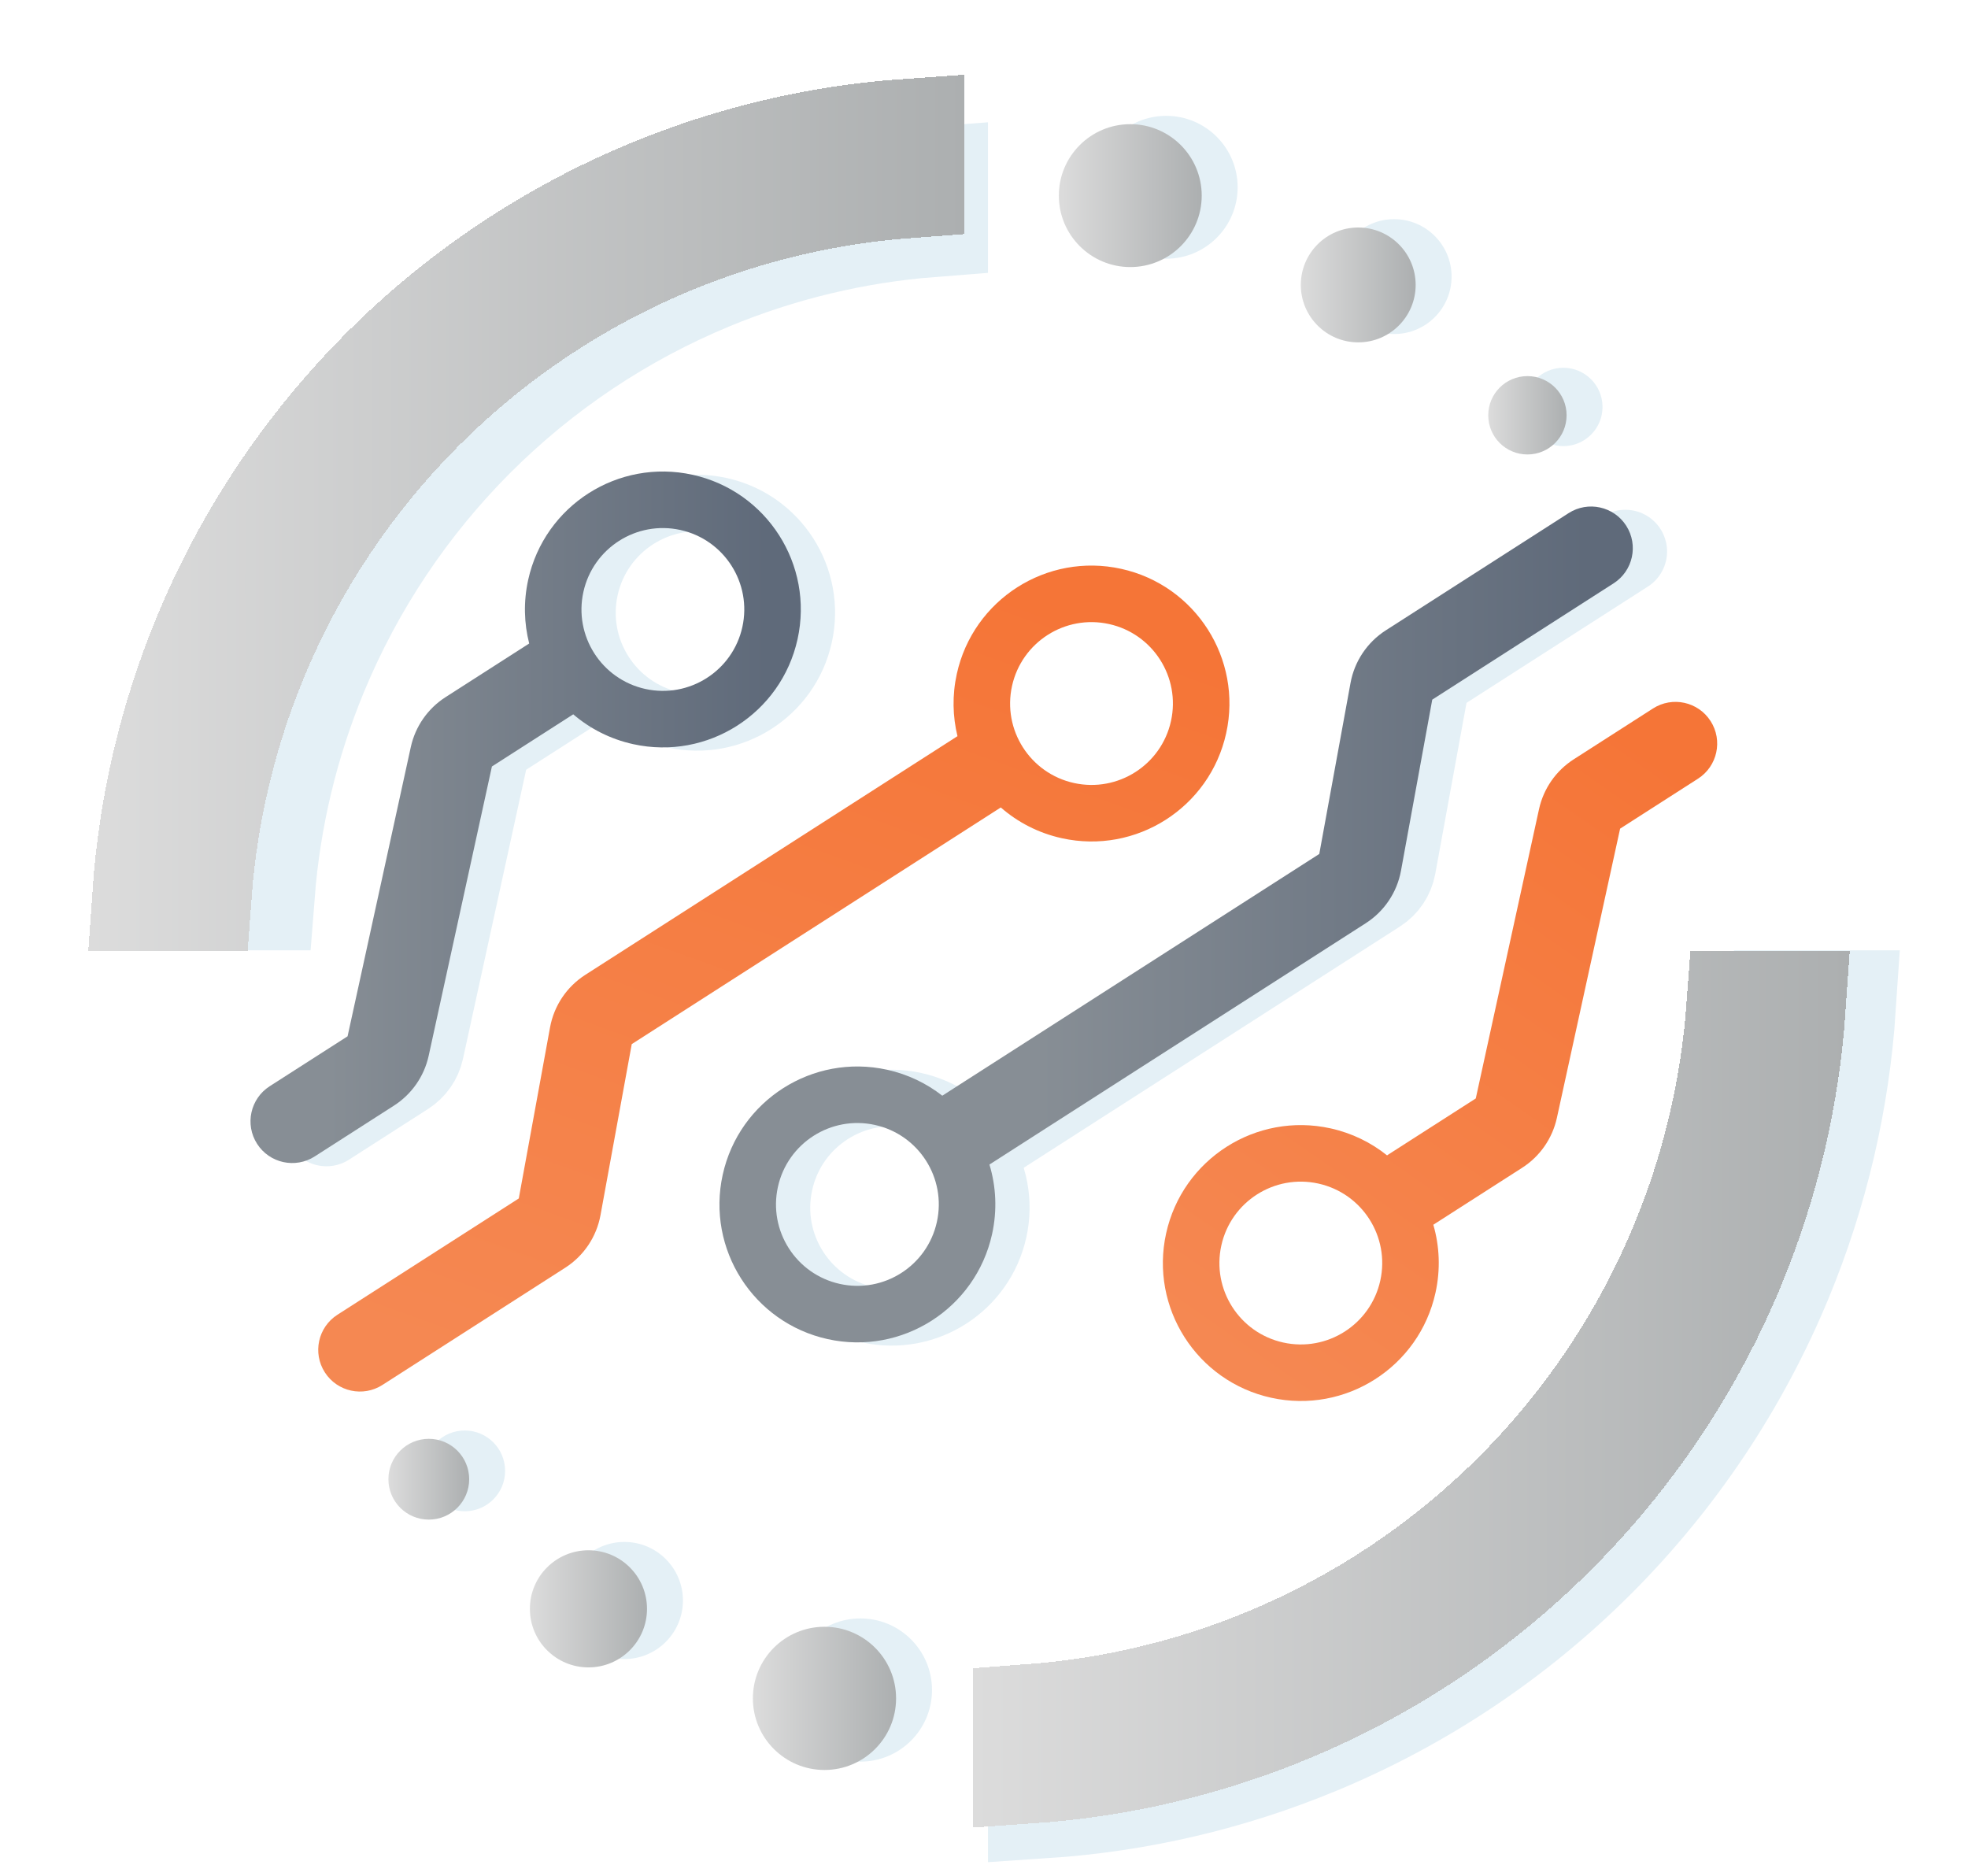 <svg width="236" height="225" viewBox="0 0 236 225" fill="none" xmlns="http://www.w3.org/2000/svg">
<g filter="url(#filter0_d_106_148)">
<path d="M25.458 106.114C26.18 96.329 28.461 86.706 32.227 77.614C36.862 66.424 43.655 56.258 52.219 47.694C60.783 39.13 70.949 32.337 82.138 27.702C91.231 23.936 100.853 21.655 110.639 20.933L110.639 25.391C101.438 26.105 92.392 28.267 83.84 31.81C73.19 36.221 63.513 42.687 55.362 50.837C47.212 58.989 40.746 68.665 36.334 79.315C32.792 87.867 30.63 96.913 29.916 106.114L25.458 106.114Z" stroke="#E4F0F6" stroke-width="13.584"/>
<path d="M219.518 119.698C218.779 130.81 216.229 141.743 211.955 152.059C206.814 164.473 199.277 175.751 189.777 185.252C180.276 194.753 168.998 202.289 156.584 207.431C146.268 211.704 135.335 214.254 124.223 214.993L124.223 208.695C134.509 207.966 144.626 205.584 154.18 201.626C165.831 196.8 176.417 189.727 185.334 180.809C194.252 171.892 201.325 161.306 206.151 149.655C210.109 140.101 212.491 129.984 213.22 119.698H219.518Z" stroke="#E4F0F6" stroke-width="13.584"/>
</g>
<g filter="url(#filter1_dd_106_148)">
<path d="M215.586 119.799C214.854 130.351 212.417 140.73 208.358 150.53C203.431 162.426 196.208 173.235 187.103 182.34C177.998 191.445 167.189 198.668 155.293 203.595C145.493 207.654 135.114 210.091 124.562 210.823L124.562 205.302C134.39 204.579 144.054 202.29 153.185 198.507C164.414 193.857 174.616 187.04 183.209 178.446C191.803 169.853 198.62 159.651 203.27 148.422C207.053 139.291 209.342 129.627 210.065 119.799H215.586Z" stroke="url(#paint0_linear_106_148)" stroke-width="13.584" shape-rendering="crispEdges"/>
</g>
<g filter="url(#filter2_dd_106_148)">
<path d="M19.954 106.215C20.686 95.663 23.123 85.284 27.182 75.484C32.109 63.588 39.332 52.779 48.437 43.674C57.542 34.569 68.351 27.346 80.247 22.419C90.047 18.36 100.426 15.923 110.978 15.191L110.978 20.712C101.15 21.435 91.486 23.724 82.355 27.507C71.126 32.157 60.924 38.974 52.331 47.568C43.737 56.161 36.92 66.364 32.27 77.592C28.487 86.723 26.198 96.387 25.475 106.215L19.954 106.215Z" stroke="url(#paint1_linear_106_148)" stroke-width="13.584" shape-rendering="crispEdges"/>
</g>
<g filter="url(#filter3_d_106_148)">
<path d="M121.004 91.632L75.991 120.496C74.937 121.172 74.21 122.255 73.985 123.487L70.2 144.203C69.974 145.435 69.248 146.519 68.194 147.195L46.269 161.253" stroke="white" stroke-width="10" stroke-linecap="round"/>
<circle cx="133.999" cy="83.751" r="13.15" transform="rotate(12.439 133.999 83.751)" stroke="white" stroke-width="6.778"/>
<path d="M118.686 135.063L164.189 105.886C165.243 105.21 165.97 104.127 166.195 102.895L169.981 82.179C170.206 80.947 170.932 79.863 171.986 79.187L193.911 65.129" stroke="#E4F0F6" stroke-width="10" stroke-linecap="round"/>
<circle cx="105.925" cy="143.816" r="13.15" transform="rotate(12.439 105.925 143.816)" stroke="#E4F0F6" stroke-width="6.778"/>
<path d="M204.031 88.555L194.524 94.651C193.515 95.298 192.804 96.319 192.548 97.49L184.923 132.37C184.667 133.541 183.956 134.563 182.947 135.21L172.313 142.028" stroke="white" stroke-width="10" stroke-linecap="round"/>
<circle cx="159.099" cy="150.845" r="13.15" transform="rotate(12.439 159.099 150.845)" stroke="white" stroke-width="6.778"/>
<path d="M38.147 133.852L47.654 127.756C48.663 127.109 49.374 126.088 49.63 124.917L57.255 90.037C57.511 88.866 58.222 87.844 59.231 87.198L69.865 80.379" stroke="#E4F0F6" stroke-width="10" stroke-linecap="round"/>
<circle cx="82.599" cy="72.473" r="13.15" transform="rotate(12.439 82.599 72.473)" stroke="#E4F0F6" stroke-width="6.778"/>
</g>
<g filter="url(#filter4_d_106_148)">
<path fill-rule="evenodd" clip-rule="evenodd" d="M140.423 85.464C139.262 90.728 134.053 94.054 128.789 92.893C123.525 91.732 120.199 86.523 121.36 81.259C122.521 75.995 127.73 72.668 132.994 73.83C138.258 74.991 141.585 80.2 140.423 85.464ZM147.042 86.924C145.075 95.844 136.249 101.48 127.329 99.512C124.52 98.892 122.037 97.593 120.014 95.824L75.759 124.202L72.011 144.712C71.537 147.307 70.007 149.59 67.785 151.014L45.861 165.072C43.536 166.563 40.443 165.887 38.953 163.562C37.462 161.237 38.138 158.145 40.463 156.654L62.212 142.709L65.96 122.198C66.434 119.603 67.964 117.321 70.185 115.897L114.819 87.276C114.238 84.897 114.178 82.352 114.741 79.799C116.709 70.879 125.534 65.243 134.454 67.211C143.374 69.178 149.01 78.004 147.042 86.924Z" fill="url(#paint2_linear_106_148)"/>
<path fill-rule="evenodd" clip-rule="evenodd" d="M163.78 109.705C166.001 108.281 167.531 105.999 168.006 103.404L171.754 82.894L193.503 68.948C195.827 67.457 196.503 64.365 195.013 62.04C193.522 59.715 190.429 59.039 188.105 60.53L166.18 74.588C163.959 76.013 162.429 78.295 161.954 80.89L158.206 101.4L112.999 130.388C111.112 128.913 108.875 127.826 106.38 127.275C97.46 125.308 88.634 130.944 86.667 139.863C84.699 148.783 90.335 157.609 99.255 159.577C108.175 161.544 117 155.908 118.968 146.989C119.6 144.122 119.447 141.265 118.652 138.642L163.78 109.705ZM112.349 145.529C111.188 150.793 105.979 154.119 100.715 152.958C95.451 151.797 92.124 146.588 93.286 141.323C94.447 136.059 99.656 132.733 104.92 133.894C110.184 135.055 113.51 140.264 112.349 145.529Z" fill="url(#paint3_linear_106_148)"/>
<path fill-rule="evenodd" clip-rule="evenodd" d="M166.506 137.429L176.973 130.718L184.556 96.033C185.095 93.566 186.592 91.415 188.717 90.052L198.224 83.956C200.549 82.465 203.642 83.141 205.132 85.466C206.623 87.79 205.947 90.883 203.622 92.374L194.282 98.363L186.7 133.048C186.161 135.514 184.664 137.666 182.538 139.029L171.904 145.847C171.897 145.852 171.89 145.857 171.883 145.861C172.628 148.431 172.759 151.22 172.142 154.017C170.175 162.937 161.349 168.573 152.429 166.605C143.509 164.638 137.873 155.812 139.841 146.892C141.809 137.972 150.634 132.337 159.554 134.304C162.12 134.87 164.415 136.004 166.335 137.544C166.391 137.505 166.448 137.467 166.506 137.429ZM165.523 152.557C164.362 157.821 159.153 161.148 153.889 159.986C148.625 158.825 145.299 153.616 146.46 148.352C147.621 143.088 152.83 139.762 158.094 140.923C163.358 142.084 166.685 147.293 165.523 152.557Z" fill="url(#paint4_linear_106_148)"/>
<path fill-rule="evenodd" clip-rule="evenodd" d="M89.023 74.185C87.862 79.45 82.653 82.776 77.389 81.615C72.125 80.453 68.798 75.245 69.96 69.98C71.121 64.716 76.33 61.39 81.594 62.551C86.858 63.712 90.184 68.921 89.023 74.185ZM95.642 75.645C93.674 84.565 84.849 90.201 75.929 88.233C73.179 87.627 70.741 86.368 68.742 84.656L58.99 90.909L51.407 125.594C50.868 128.061 49.371 130.212 47.246 131.575L37.739 137.671C35.414 139.162 32.322 138.486 30.831 136.161C29.34 133.837 30.017 130.744 32.341 129.253L41.681 123.265L49.263 88.579C49.803 86.113 51.3 83.961 53.425 82.599L63.46 76.164C62.841 73.737 62.765 71.133 63.341 68.52C65.308 59.601 74.134 53.965 83.054 55.932C91.974 57.9 97.609 66.726 95.642 75.645Z" fill="url(#paint5_linear_106_148)"/>
</g>
<g filter="url(#filter5_d_106_148)">
<circle cx="138.85" cy="22.457" r="8.567" transform="rotate(-90 138.85 22.457)" fill="#E4F0F6"/>
<circle cx="54.729" cy="176.376" r="4.843" transform="rotate(-90 54.729 176.376)" fill="#E4F0F6"/>
<circle cx="73.874" cy="191.919" r="7.022" transform="rotate(-90 73.874 191.919)" fill="#E4F0F6"/>
<circle cx="102.179" cy="202.655" r="8.586" transform="rotate(-90 102.179 202.655)" fill="#E4F0F6"/>
<circle cx="166.186" cy="33.167" r="6.886" transform="rotate(-90 166.186 33.167)" fill="#E4F0F6"/>
<circle cx="186.474" cy="48.798" r="4.698" transform="rotate(-90 186.474 48.798)" fill="#E4F0F6"/>
</g>
<g filter="url(#filter6_dd_106_148)">
<circle cx="135.541" cy="22.457" r="8.567" transform="rotate(-90 135.541 22.457)" fill="url(#paint6_linear_106_148)"/>
<circle cx="51.42" cy="176.376" r="4.843" transform="rotate(-90 51.42 176.376)" fill="url(#paint7_linear_106_148)"/>
<circle cx="70.565" cy="191.919" r="7.022" transform="rotate(-90 70.565 191.919)" fill="url(#paint8_linear_106_148)"/>
<circle cx="98.87" cy="202.655" r="8.586" transform="rotate(-90 98.87 202.655)" fill="url(#paint9_linear_106_148)"/>
<circle cx="162.877" cy="33.167" r="6.886" transform="rotate(-90 162.877 33.167)" fill="url(#paint10_linear_106_148)"/>
<circle cx="183.165" cy="48.798" r="4.698" transform="rotate(-90 183.165 48.798)" fill="url(#paint11_linear_106_148)"/>
</g>
<defs>
<filter id="filter0_d_106_148" x="18.415" y="13.89" width="210.21" height="210.21" filterUnits="userSpaceOnUse" color-interpolation-filters="sRGB">
<feFlood flood-opacity="0" result="BackgroundImageFix"/>
<feColorMatrix in="SourceAlpha" type="matrix" values="0 0 0 0 0 0 0 0 0 0 0 0 0 0 0 0 0 0 127 0" result="hardAlpha"/>
<feOffset dx="1.045" dy="1.045"/>
<feGaussianBlur stdDeviation="0.522"/>
<feComposite in2="hardAlpha" operator="out"/>
<feColorMatrix type="matrix" values="0 0 0 0 0 0 0 0 0 0 0 0 0 0 0 0 0 0 0.2 0"/>
<feBlend mode="normal" in2="BackgroundImageFix" result="effect1_dropShadow_106_148"/>
<feBlend mode="normal" in="SourceGraphic" in2="effect1_dropShadow_106_148" result="shape"/>
</filter>
<filter id="filter1_dd_106_148" x="114.635" y="111.962" width="110.068" height="107.979" filterUnits="userSpaceOnUse" color-interpolation-filters="sRGB">
<feFlood flood-opacity="0" result="BackgroundImageFix"/>
<feColorMatrix in="SourceAlpha" type="matrix" values="0 0 0 0 0 0 0 0 0 0 0 0 0 0 0 0 0 0 127 0" result="hardAlpha"/>
<feOffset dx="-2.09" dy="1.045"/>
<feGaussianBlur stdDeviation="0.522"/>
<feComposite in2="hardAlpha" operator="out"/>
<feColorMatrix type="matrix" values="0 0 0 0 0 0 0 0 0 0 0 0 0 0 0 0 0 0 0.3 0"/>
<feBlend mode="normal" in2="BackgroundImageFix" result="effect1_dropShadow_106_148"/>
<feColorMatrix in="SourceAlpha" type="matrix" values="0 0 0 0 0 0 0 0 0 0 0 0 0 0 0 0 0 0 127 0" result="hardAlpha"/>
<feOffset dx="1.045"/>
<feGaussianBlur stdDeviation="0.522"/>
<feComposite in2="hardAlpha" operator="out"/>
<feColorMatrix type="matrix" values="0 0 0 0 1 0 0 0 0 1 0 0 0 0 1 0 0 0 0.3 0"/>
<feBlend mode="normal" in2="effect1_dropShadow_106_148" result="effect2_dropShadow_106_148"/>
<feBlend mode="normal" in="SourceGraphic" in2="effect2_dropShadow_106_148" result="shape"/>
</filter>
<filter id="filter2_dd_106_148" x="9.791" y="7.118" width="109.023" height="107.979" filterUnits="userSpaceOnUse" color-interpolation-filters="sRGB">
<feFlood flood-opacity="0" result="BackgroundImageFix"/>
<feColorMatrix in="SourceAlpha" type="matrix" values="0 0 0 0 0 0 0 0 0 0 0 0 0 0 0 0 0 0 127 0" result="hardAlpha"/>
<feOffset dx="-2.09" dy="1.045"/>
<feGaussianBlur stdDeviation="0.522"/>
<feComposite in2="hardAlpha" operator="out"/>
<feColorMatrix type="matrix" values="0 0 0 0 0 0 0 0 0 0 0 0 0 0 0 0 0 0 0.3 0"/>
<feBlend mode="normal" in2="BackgroundImageFix" result="effect1_dropShadow_106_148"/>
<feColorMatrix in="SourceAlpha" type="matrix" values="0 0 0 0 0 0 0 0 0 0 0 0 0 0 0 0 0 0 127 0" result="hardAlpha"/>
<feOffset/>
<feGaussianBlur stdDeviation="0.522"/>
<feComposite in2="hardAlpha" operator="out"/>
<feColorMatrix type="matrix" values="0 0 0 0 1 0 0 0 0 1 0 0 0 0 1 0 0 0 0.3 0"/>
<feBlend mode="normal" in2="effect1_dropShadow_106_148" result="effect2_dropShadow_106_148"/>
<feBlend mode="normal" in="SourceGraphic" in2="effect2_dropShadow_106_148" result="shape"/>
</filter>
<filter id="filter3_d_106_148" x="33.147" y="55.931" width="177.885" height="113.456" filterUnits="userSpaceOnUse" color-interpolation-filters="sRGB">
<feFlood flood-opacity="0" result="BackgroundImageFix"/>
<feColorMatrix in="SourceAlpha" type="matrix" values="0 0 0 0 0 0 0 0 0 0 0 0 0 0 0 0 0 0 127 0" result="hardAlpha"/>
<feOffset dx="1" dy="1"/>
<feGaussianBlur stdDeviation="0.5"/>
<feComposite in2="hardAlpha" operator="out"/>
<feColorMatrix type="matrix" values="0 0 0 0 0 0 0 0 0 0 0 0 0 0 0 0 0 0 0.25 0"/>
<feBlend mode="normal" in2="BackgroundImageFix" result="effect1_dropShadow_106_148"/>
<feBlend mode="normal" in="SourceGraphic" in2="effect1_dropShadow_106_148" result="shape"/>
</filter>
<filter id="filter4_d_106_148" x="29.04" y="55.541" width="177.884" height="113.456" filterUnits="userSpaceOnUse" color-interpolation-filters="sRGB">
<feFlood flood-opacity="0" result="BackgroundImageFix"/>
<feColorMatrix in="SourceAlpha" type="matrix" values="0 0 0 0 0 0 0 0 0 0 0 0 0 0 0 0 0 0 127 0" result="hardAlpha"/>
<feOffset dy="1"/>
<feGaussianBlur stdDeviation="0.5"/>
<feComposite in2="hardAlpha" operator="out"/>
<feColorMatrix type="matrix" values="0 0 0 0 0 0 0 0 0 0 0 0 0 0 0 0 0 0 0.3 0"/>
<feBlend mode="normal" in2="BackgroundImageFix" result="effect1_dropShadow_106_148"/>
<feBlend mode="normal" in="SourceGraphic" in2="effect1_dropShadow_106_148" result="shape"/>
</filter>
<filter id="filter5_d_106_148" x="49.887" y="12.89" width="143.285" height="199.351" filterUnits="userSpaceOnUse" color-interpolation-filters="sRGB">
<feFlood flood-opacity="0" result="BackgroundImageFix"/>
<feColorMatrix in="SourceAlpha" type="matrix" values="0 0 0 0 0 0 0 0 0 0 0 0 0 0 0 0 0 0 127 0" result="hardAlpha"/>
<feOffset dx="1"/>
<feGaussianBlur stdDeviation="0.5"/>
<feComposite in2="hardAlpha" operator="out"/>
<feColorMatrix type="matrix" values="0 0 0 0 0 0 0 0 0 0 0 0 0 0 0 0 0 0 0.2 0"/>
<feBlend mode="normal" in2="BackgroundImageFix" result="effect1_dropShadow_106_148"/>
<feBlend mode="normal" in="SourceGraphic" in2="effect1_dropShadow_106_148" result="shape"/>
</filter>
<filter id="filter6_dd_106_148" x="44.578" y="12.89" width="145.285" height="200.351" filterUnits="userSpaceOnUse" color-interpolation-filters="sRGB">
<feFlood flood-opacity="0" result="BackgroundImageFix"/>
<feColorMatrix in="SourceAlpha" type="matrix" values="0 0 0 0 0 0 0 0 0 0 0 0 0 0 0 0 0 0 127 0" result="hardAlpha"/>
<feOffset dx="-1" dy="1"/>
<feGaussianBlur stdDeviation="0.5"/>
<feComposite in2="hardAlpha" operator="out"/>
<feColorMatrix type="matrix" values="0 0 0 0 0 0 0 0 0 0 0 0 0 0 0 0 0 0 0.3 0"/>
<feBlend mode="normal" in2="BackgroundImageFix" result="effect1_dropShadow_106_148"/>
<feColorMatrix in="SourceAlpha" type="matrix" values="0 0 0 0 0 0 0 0 0 0 0 0 0 0 0 0 0 0 127 0" result="hardAlpha"/>
<feOffset dx="1"/>
<feGaussianBlur stdDeviation="0.5"/>
<feComposite in2="hardAlpha" operator="out"/>
<feColorMatrix type="matrix" values="0 0 0 0 1 0 0 0 0 1 0 0 0 0 1 0 0 0 0.3 0"/>
<feBlend mode="normal" in2="effect1_dropShadow_106_148" result="effect2_dropShadow_106_148"/>
<feBlend mode="normal" in="SourceGraphic" in2="effect2_dropShadow_106_148" result="shape"/>
</filter>
<linearGradient id="paint0_linear_106_148" x1="117.77" y1="217.851" x2="222.614" y2="217.851" gradientUnits="userSpaceOnUse">
<stop stop-color="#DCDCDC"/>
<stop offset="1" stop-color="#ACAFB0"/>
</linearGradient>
<linearGradient id="paint1_linear_106_148" x1="12.926" y1="113.007" x2="117.77" y2="113.007" gradientUnits="userSpaceOnUse">
<stop stop-color="#DCDCDC"/>
<stop offset="1" stop-color="#ACAFB0"/>
</linearGradient>
<linearGradient id="paint2_linear_106_148" x1="34.036" y1="154.339" x2="71.096" y2="51.491" gradientUnits="userSpaceOnUse">
<stop stop-color="#F58852"/>
<stop offset="1" stop-color="#F57537"/>
</linearGradient>
<linearGradient id="paint3_linear_106_148" x1="84.091" y1="112.053" x2="190.238" y2="112.053" gradientUnits="userSpaceOnUse">
<stop offset="0.383" stop-color="#878E95"/>
<stop offset="1" stop-color="#5F6A7A"/>
</linearGradient>
<linearGradient id="paint4_linear_106_148" x1="140.529" y1="157" x2="191.365" y2="84.167" gradientUnits="userSpaceOnUse">
<stop stop-color="#F58852"/>
<stop offset="1" stop-color="#F57537"/>
</linearGradient>
<linearGradient id="paint5_linear_106_148" x1="39.348" y1="94.802" x2="91.961" y2="94.802" gradientUnits="userSpaceOnUse">
<stop stop-color="#878E95"/>
<stop offset="1" stop-color="#5F6A7A"/>
</linearGradient>
<linearGradient id="paint6_linear_106_148" x1="135.541" y1="13.89" x2="135.541" y2="31.025" gradientUnits="userSpaceOnUse">
<stop stop-color="#DCDCDC"/>
<stop offset="1" stop-color="#ACAFB0"/>
</linearGradient>
<linearGradient id="paint7_linear_106_148" x1="51.42" y1="171.534" x2="51.42" y2="181.219" gradientUnits="userSpaceOnUse">
<stop stop-color="#DCDCDC"/>
<stop offset="1" stop-color="#ACAFB0"/>
</linearGradient>
<linearGradient id="paint8_linear_106_148" x1="70.565" y1="184.896" x2="70.565" y2="198.941" gradientUnits="userSpaceOnUse">
<stop stop-color="#DCDCDC"/>
<stop offset="1" stop-color="#ACAFB0"/>
</linearGradient>
<linearGradient id="paint9_linear_106_148" x1="98.87" y1="194.068" x2="98.87" y2="211.241" gradientUnits="userSpaceOnUse">
<stop stop-color="#DCDCDC"/>
<stop offset="1" stop-color="#ACAFB0"/>
</linearGradient>
<linearGradient id="paint10_linear_106_148" x1="162.877" y1="26.282" x2="162.877" y2="40.053" gradientUnits="userSpaceOnUse">
<stop stop-color="#DCDCDC"/>
<stop offset="1" stop-color="#ACAFB0"/>
</linearGradient>
<linearGradient id="paint11_linear_106_148" x1="183.165" y1="44.1" x2="183.165" y2="53.496" gradientUnits="userSpaceOnUse">
<stop stop-color="#DCDCDC"/>
<stop offset="1" stop-color="#ACAFB0"/>
</linearGradient>
</defs>
</svg>
